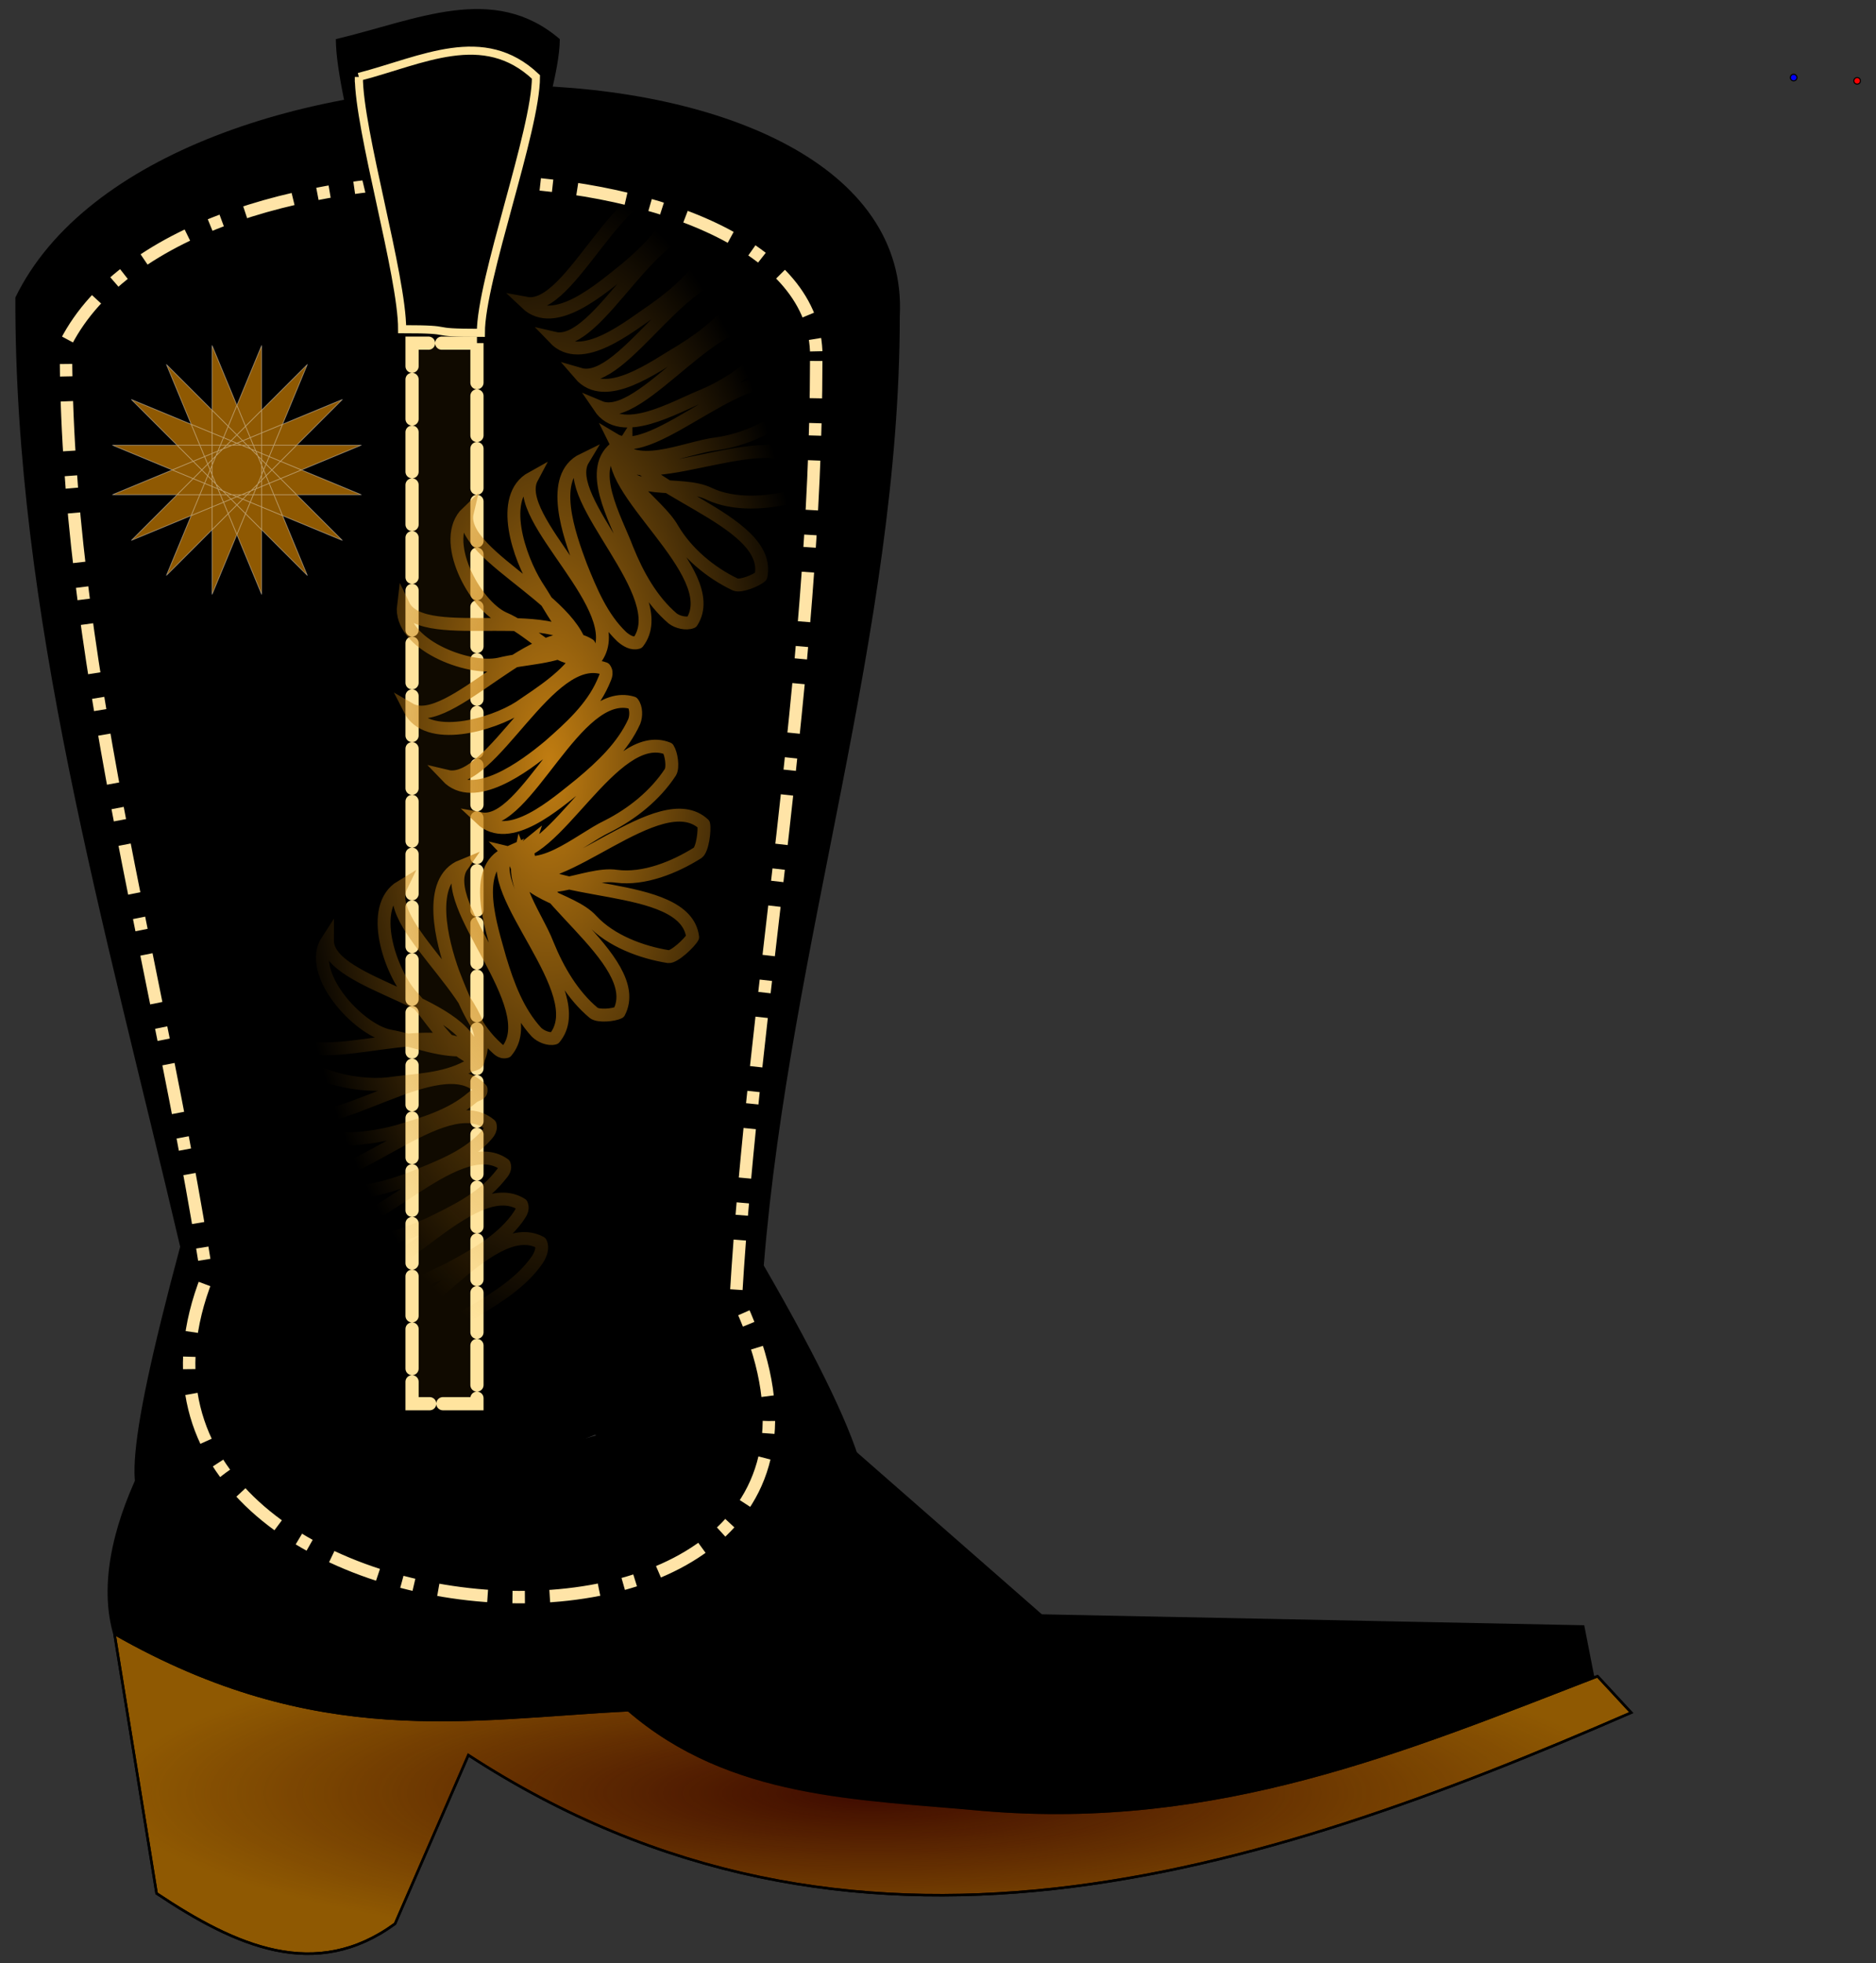 <?xml version="1.0"?>
<svg
    xmlns:rdf="http://www.w3.org/1999/02/22-rdf-syntax-ns#"
    xmlns="http://www.w3.org/2000/svg"
    xmlns:cc="http://creativecommons.org/ns#"
    xmlns:xlink="http://www.w3.org/1999/xlink"
    xmlns:dc="http://purl.org/dc/elements/1.1/"
    xmlns:svg="http://www.w3.org/2000/svg"
    xmlns:inkscape="http://www.inkscape.org/namespaces/inkscape"
    xmlns:sodipodi="http://sodipodi.sourceforge.net/DTD/sodipodi-0.dtd"
    xmlns:ns1="http://sozi.baierouge.fr"
    id="svg2"
    viewBox="0 0 430 450"
    version="1.1"
  >
  <rect x="0" y="0" width="430" height="450" fill="#333333" stroke="none"/>
  <defs
      id="defs4"
    >
    <radialGradient
        id="radialGradient5667"
        gradientUnits="userSpaceOnUse"
        cy="810.84"
        cx="248.57"
        gradientTransform="matrix(1 0 0 .212 0 638.76)"
        r="257.57"
      >
      <stop
          id="stop4354"
          stop-color="#3e0a00"
          offset="0"
      />
      <stop
          id="stop4356"
          stop-color="#3e0a00"
          stop-opacity="0"
          offset="1"
      />
    </radialGradient
    >
    <radialGradient
        id="radialGradient5669"
        gradientUnits="userSpaceOnUse"
        cy="499.35"
        cx="126.73"
        gradientTransform="matrix(-1 0 0 -2.19 265.47 1555)"
        r="90.327"
      >
      <stop
          id="stop5631"
          stop-color="#c17d11"
          offset="0"
      />
      <stop
          id="stop5633"
          stop-color="#c17d11"
          stop-opacity="0"
          offset="1"
      />
    </radialGradient
    >
  </defs
  >
  <g
      id="layer1"
      transform="translate(0 -602.36)"
    >
    <g
        id="g5639"
        transform="matrix(.676 0 0 .676 32.03 465.38)"
      >
      <g
          id="g4577"
        >
        <g
            id="g4439"
          >
          <path
              id="path4165"
              stroke="#000"
              stroke-width=".848px"
              d="m21.714 668.57c-14.916 16.731-46.747 67.62-24.571 100.37 50.476 25.149 100.95 19.632 151.43 18.511 35.238 32.447 70.476 32.659 105.71 39.079 65.265 1.127 183.18-17.004 240.86-43.193l-5.71-29.2-183.72-3.71-102.85-90.08c-50.52 51.3-111.3 35.2-181.15 8.22z"
          />
          <path
              id="path4167"
              stroke="#000"
              stroke-width=".848px"
              fill="#8f5902"
              d="m-8.571 756.61 14.286 88.044c26.952 17.994 53.905 29.964 80.857 10.284l24.857-57.193c130.23 84.842 267.24 40.91 394.29-14.398l-11.429-12.341c-64.888 25.095-128.9 52.08-208.57 45.249-41.771-3.911-85.436-3.88-120-33.731-54.16 2.7-105.58 13.31-174.29-25.91z"
          />
          <path
              id="path4169"
              fill-rule="evenodd"
              d="m257.71 309.89c-0.079 107.28-37.271 212.51-46.119 321.85 79.335 137.23 7.623 81.928-57.31 57.404-28.965 12.1-59.233 21.01-95.614-1.041-40.242 1.215-84.62 84.959-44.958-62.738-25.635-109.34-56.158-214.57-55.882-321.85 47.556-97.974 305.19-96.076 299.88 6.374z"
          />
          <path
              id="path4171"
              d="m229.37 325.03c-0.068 105.65-21.246 217.02-27.197 316.95 72.233 147.83-231.61 126.1-179.34-6.277-17.073-108.51-48.096-211.3-47.859-316.95 40.967-79.39 257.84-68.728 254.39 6.277z"
              stroke-dashoffset="42.16"
              stroke="#ffe4a7"
              stroke-dasharray="16.864, 8.432, 4.216, 8.432"
              stroke-width="4.216"
              fill="none"
          />
          <path
              id="path4437"
              stroke-width="0"
              fill-rule="evenodd"
              d="m66.492 215.9c27.299-6.448 53.424-19.31 75.939 0 0 20.797-23.626 78.602-23.626 99.399-25.313 0-8.438-1.418-33.751-1.418 0-20.797-18.563-77.184-18.563-97.981z"
          />
          <path
              id="path4336"
              stroke-width="2.743"
              stroke="#ffe49e"
              fill-rule="evenodd"
              d="m74.293 228.72c21.587-5.629 42.246-16.858 60.051 0 0 18.156-18.683 68.622-18.683 86.778-20.017 0-6.672-1.238-26.689-1.238 0-18.156-14.679-67.384-14.679-85.541z"
          />
          <path
              id="path4338"
              stroke="#000"
              stroke-width=".848px"
              fill="url(#radialGradient5667)"
              d="m-8.571 756.61 14.286 88.044c26.952 17.994 53.905 29.964 80.857 10.284l24.857-57.193c130.23 84.842 267.24 40.91 394.29-14.398l-11.429-12.341c-64.888 25.095-128.9 52.08-208.57 45.249-41.771-3.911-85.436-3.88-120-33.731-54.16 2.7-105.58 13.31-174.29-25.91z"
          />
          <path
              id="path4374"
              d="m114.34 318.98v359.62h-22.006v-359.61h22.006z"
              fill-rule="evenodd"
              stroke="#ffe49e"
              stroke-linecap="round"
              stroke-dasharray="13.416, 4.472"
              stroke-width="4.472"
              fill="#100a00"
          />
        </g
        >
        <g
            id="g24"
            stroke-linecap="square"
            stroke-miterlimit="10"
            transform="matrix(.371 0 0 .371 349.7 80.54)"
          >
          <g
              id="g26"
              fill="#00f"
            >
            <path
                id="path28"
                d="m572 400c0 1.657-1.343 3-3 3s-3-1.343-3-3 1.343-3 3-3 3 1.343 3 3z"
            />
          </g
          >
        </g
        >
        <g
            id="g30"
            stroke-linecap="square"
            stroke-miterlimit="10"
            transform="matrix(.371 0 0 .371 349.7 80.54)"
          >
          <g
              id="g32"
              stroke-linejoin="round"
              stroke="#000"
              stroke-linecap="round"
              fill="none"
            >
            <path
                id="path34"
                d="m572 400c0 1.657-1.343 3-3 3s-3-1.343-3-3 1.343-3 3-3 3 1.343 3 3z"
            />
          </g
          >
        </g
        >
        <g
            id="g48"
            stroke-linecap="square"
            stroke-miterlimit="10"
            transform="matrix(.371 0 0 .371 349.7 80.54)"
          >
          <g
              id="g50"
              fill="#f00"
            >
            <path
                id="path52"
                d="m630 403c0 1.657-1.343 3-3 3s-3-1.343-3-3 1.343-3 3-3 3 1.343 3 3z"
            />
          </g
          >
        </g
        >
        <g
            id="g54"
            stroke-linecap="square"
            stroke-miterlimit="10"
            transform="matrix(.371 0 0 .371 349.7 80.54)"
          >
          <g
              id="g56"
              stroke-linejoin="round"
              stroke="#000"
              stroke-linecap="round"
              fill="none"
            >
            <path
                id="path58"
                d="m630 403c0 1.657-1.343 3-3 3s-3-1.343-3-3 1.343-3 3-3 3 1.343 3 3z"
            />
          </g
          >
        </g
        >
        <g
            id="g85"
            stroke-opacity=".404"
            transform="matrix(.181 0 0 .181 -18.675 312.03)"
            stroke="#fff"
            stroke-linecap="square"
            stroke-miterlimit="10"
            stroke-width="1.425"
            fill="#8f5902"
          >
          <g
              id="g87"
              stroke-linejoin="round"
              stroke-opacity=".404"
              stroke="#fff"
              stroke-linecap="round"
              stroke-miterlimit="10"
              stroke-width="1.425"
              fill="#8f5902"
            >
            <path
                id="path89"
                d="m335.27 275.99-3.364-8.122-3.112-7.512-3.059-7.385-3.193-7.708-3.548-8.565-2.001-4.831-2.225-5.373-2.529-6.106-2.946-7.113-3.532-8.527-2.063-4.981-2.321-5.602-2.64-6.372-3.041-7.342-3.557-8.586-2.019-4.874-2.213-5.342-2.438-5.886-2.702-6.524-3.015-7.279-3.389-8.181-3.84-9.27-2.12-5.117-2.272-5.486-2.443-5.898-2.635-6.36-2.85-6.88-3.094-7.468-3.371-8.138-3.688-8.903-4.053-9.784-2.181-5.265-2.295-5.54-2.418-5.838-0.311-0.752-0.045 0.591v465.21l0.267-0.529 0.618-1.491 1.211-2.924 2.329-5.623 2.212-5.341 4.109-9.92 3.737-9.021 3.413-8.241 3.131-7.559 2.883-6.96 2.664-6.431 2.469-5.961 2.296-5.542 4.141-9.998 3.636-8.777 3.22-7.774 2.874-6.939 2.584-6.238 2.337-5.643 2.126-5.133 3.731-9.006 3.175-7.666 2.745-6.627 2.405-5.805 2.131-5.146 3.635-8.774 3.018-7.286 2.581-6.231 2.263-5.464 3.885-9.379 3.364-8.122 3.112-7.512 3.059-7.385 3.193-7.708 3.548-8.565 2.001-4.831 2.225-5.373 2.529-6.106 2.946-7.113 3.532-8.527 2.063-4.981 2.321-5.602 2.64-6.372 3.041-7.342 3.557-8.586 2.019-4.874 2.213-5.342 2.438-5.886 2.702-6.524 3.015-7.279 3.389-8.181 3.84-9.27 2.12-5.117 2.272-5.486 2.443-5.898 2.635-6.36 2.85-6.88 3.094-7.468 3.371-8.138 3.688-8.903 4.053-9.784 2.181-5.265 2.295-5.54 2.418-5.838 0.311-0.752-1.591 1.528-2.238 2.238-8.391 8.391-7.593 7.593-6.904 6.904-6.307 6.307-5.785 5.785-5.327 5.327-4.922 4.922-8.805 8.805-7.652 7.652-6.718 6.718-5.95 5.95-5.311 5.311-4.774 4.774-8.247 8.247-6.893 6.893-5.867 5.867-5.072 5.072-8.382 8.382-6.716 6.716-5.576 5.576-8.951 8.951-7.179 7.179-6.216 6.216-5.75 5.75-5.652 5.652-5.9 5.9-6.555 6.555-7.81 7.81-4.673 4.673-5.444 5.444-6.526 6.526-8.1 8.1-4.877 4.877-5.62 5.62-6.572 6.572-7.819 7.819-9.498 9.498-5.571 5.571-6.261 6.261-7.095 7.095-8.116 8.116-9.382 9.382-5.266 5.266-5.716 5.716-6.228 6.228-6.814 6.814-7.488 7.488-8.27 8.27-4.468 4.468-0.575 0.575 0.563-0.185 1.491-0.618 2.924-1.211 5.623-2.329 5.341-2.212 9.92-4.109 9.021-3.737 8.241-3.413 7.559-3.131 6.96-2.883 6.431-2.664 5.961-2.469 5.542-2.296 9.998-4.141 8.777-3.636 7.774-3.22 6.939-2.874 6.238-2.584 5.643-2.337 5.133-2.126 9.006-3.731 7.666-3.175 6.627-2.745 5.805-2.405 5.146-2.131 8.774-3.635 7.286-3.018 6.231-2.581 5.464-2.263 9.379-3.885 8.122-3.364 7.512-3.112 7.385-3.059 7.708-3.193 8.565-3.548 4.831-2.001 5.373-2.225 6.106-2.529 7.113-2.946 8.527-3.532 4.981-2.063 5.602-2.321 6.372-2.64 7.342-3.041 8.586-3.557 4.874-2.019 5.342-2.213 5.886-2.438 6.524-2.702 7.279-3.015 8.181-3.389 9.27-3.84 5.117-2.12 5.486-2.272 5.898-2.443 6.36-2.635 6.88-2.85 7.468-3.094 8.138-3.371 8.903-3.688 9.784-4.053 5.265-2.181 5.54-2.295 5.838-2.418 0.752-0.311-0.591-0.045h-465.21l0.529 0.267 1.492 0.618 2.924 1.211 5.623 2.329 5.341 2.212 9.92 4.109 9.021 3.737 8.241 3.413 7.559 3.131 6.96 2.883 6.431 2.664 5.961 2.469 5.542 2.296 9.998 4.141 8.777 3.636 7.774 3.22 6.939 2.874 6.238 2.584 5.643 2.337 5.133 2.126 9.006 3.731 7.666 3.175 6.627 2.745 5.805 2.405 5.146 2.131 8.774 3.635 7.286 3.018 6.231 2.581 5.464 2.263 9.379 3.885 8.122 3.364 7.512 3.112 7.385 3.059 7.708 3.193 8.565 3.548 4.831 2.001 5.373 2.225 6.106 2.529 7.113 2.946 8.527 3.532 4.981 2.063 5.602 2.321 6.372 2.64 7.342 3.041 8.586 3.557 4.874 2.019 5.342 2.213 5.886 2.438 6.524 2.702 7.279 3.015 8.181 3.389 9.27 3.84 5.117 2.12 5.486 2.272 5.898 2.443 6.36 2.635 6.88 2.85 7.468 3.094 8.138 3.371 8.903 3.688 9.784 4.053 5.265 2.181 5.54 2.295 5.838 2.418 0.752 0.311-1.528-1.591-2.238-2.238-8.391-8.391-7.593-7.593-6.904-6.904-6.307-6.307-5.785-5.785-5.327-5.327-4.922-4.922-8.805-8.805-7.652-7.652-6.718-6.718-5.95-5.95-5.311-5.311-4.774-4.774-8.247-8.247-6.893-6.893-5.867-5.867-5.072-5.072-8.382-8.382-6.716-6.716-5.576-5.576-8.951-8.951-7.179-7.179-6.216-6.216-5.75-5.75-5.652-5.652-5.9-5.9-6.555-6.555-7.81-7.81-4.673-4.673-5.444-5.444-6.526-6.526-8.1-8.1-4.877-4.877-5.62-5.62-6.572-6.572-7.819-7.819-9.498-9.498-5.571-5.571-6.261-6.261-7.095-7.095-8.116-8.116-9.382-9.382-5.266-5.266-5.716-5.716-6.228-6.228-6.814-6.814-7.488-7.488-8.27-8.27-4.468-4.468-0.575-0.575 0.185 0.563 0.618 1.491 1.211 2.924 2.329 5.623 2.212 5.341 4.109 9.92 3.737 9.021 3.413 8.241 3.131 7.559 2.883 6.96 2.664 6.431 2.469 5.961 2.296 5.542 4.141 9.998 3.636 8.777 3.22 7.774 2.874 6.939 2.584 6.238 2.337 5.643 2.126 5.133 3.731 9.006 3.175 7.666 2.745 6.627 2.405 5.805 2.131 5.146 3.634 8.774 3.018 7.286 2.581 6.231 2.263 5.464 3.885 9.379 3.364 8.122 3.112 7.512 3.059 7.385 3.193 7.708 3.548 8.565 2.001 4.831 2.225 5.373 2.529 6.106 2.946 7.113 3.532 8.527 2.063 4.981 2.321 5.602 2.64 6.372 3.041 7.342 3.557 8.586 2.019 4.874 2.213 5.342 2.438 5.886 2.702 6.524 3.015 7.279 3.389 8.181 3.84 9.27 2.12 5.117 2.272 5.486 2.443 5.898 2.635 6.36 2.85 6.88 3.094 7.468 3.371 8.138 3.688 8.903 4.053 9.784 2.181 5.265 2.295 5.54 2.418 5.838 0.311 0.752 0.045-0.591v-465.21l-0.267 0.529-0.618 1.492-1.211 2.924-2.329 5.623-2.212 5.341-4.109 9.92-3.737 9.021-3.413 8.241-3.131 7.559-2.883 6.96-2.664 6.431-2.469 5.961-2.296 5.542-4.141 9.998-3.636 8.777-3.22 7.774-2.874 6.939-2.584 6.238-2.337 5.643-2.126 5.133-3.731 9.006-3.175 7.666-2.745 6.627-2.405 5.805-2.131 5.146-3.635 8.774-3.018 7.286-2.581 6.231-2.263 5.464-3.885 9.379-3.364 8.122-3.112 7.512-3.059 7.385-3.193 7.708-3.548 8.565-2.001 4.831-2.225 5.373-2.529 6.106-2.946 7.113-3.532 8.527-2.063 4.981-2.321 5.602-2.64 6.372-3.041 7.342-3.557 8.586-2.019 4.874-2.213 5.342-2.438 5.886-2.702 6.524-3.015 7.279-3.389 8.181-3.84 9.27-2.12 5.117-2.272 5.486-2.443 5.898-2.635 6.36-2.85 6.88-3.094 7.468-3.371 8.138-3.688 8.903-4.053 9.784-2.181 5.265-2.295 5.54-2.418 5.838-0.311 0.752 1.591-1.528 2.238-2.238 8.391-8.391 7.593-7.593 6.904-6.904 6.307-6.307 5.785-5.785 5.327-5.327 4.922-4.922 8.805-8.805 7.652-7.652 6.718-6.718 5.95-5.95 5.311-5.311 4.774-4.774 8.247-8.247 6.893-6.893 5.867-5.867 5.072-5.072 8.382-8.382 6.716-6.716 5.576-5.576 8.951-8.951 7.179-7.179 6.216-6.216 5.75-5.75 5.653-5.652 5.9-5.9 6.555-6.555 7.81-7.81 4.673-4.673 5.444-5.444 6.526-6.526 8.1-8.1 4.877-4.877 5.62-5.62 6.572-6.572 7.819-7.819 9.498-9.498 5.571-5.571 6.261-6.261 7.095-7.095 8.116-8.116 9.382-9.382 5.266-5.266 5.716-5.716 6.228-6.228 6.814-6.814 7.488-7.488 8.27-8.27 4.468-4.468 0.575-0.575-0.563 0.185-1.491 0.618-2.924 1.211-5.623 2.329-5.341 2.212-9.92 4.109-9.021 3.737-8.241 3.413-7.559 3.131-6.96 2.883-6.431 2.664-5.961 2.469-5.542 2.296-9.998 4.141-8.777 3.636-7.774 3.22-6.939 2.874-6.238 2.584-5.643 2.337-5.133 2.126-9.006 3.731-7.666 3.175-6.627 2.745-5.805 2.405-5.146 2.131-8.774 3.635-7.286 3.018-6.231 2.581-5.464 2.263-9.379 3.885-8.122 3.364-7.512 3.112-7.385 3.059-7.708 3.193-8.565 3.548-4.831 2.001-5.373 2.225-6.106 2.529-7.113 2.946-8.527 3.532-4.981 2.063-5.602 2.321-6.372 2.64-7.342 3.041-8.586 3.557-4.874 2.019-5.342 2.213-5.886 2.438-6.524 2.702-7.279 3.015-8.181 3.389-9.27 3.84-5.117 2.12-5.486 2.272-5.898 2.443-6.36 2.635-6.88 2.85-7.468 3.094-8.138 3.371-8.903 3.688-9.784 4.053-5.265 2.181-5.54 2.295-5.838 2.418-0.752 0.311 0.591 0.045h465.21l-0.529-0.267-1.492-0.618-2.924-1.211-5.623-2.329-5.341-2.212-9.92-4.109-9.021-3.737-8.241-3.413-7.559-3.131-6.96-2.883-6.431-2.664-5.961-2.469-5.542-2.296-9.998-4.141-8.777-3.636-7.774-3.22-6.939-2.874-6.238-2.584-5.643-2.337-5.133-2.126-9.006-3.731-7.666-3.175-6.627-2.745-5.805-2.405-5.146-2.131-8.774-3.635-7.286-3.018-6.231-2.581-5.464-2.263-9.379-3.885-8.122-3.364-7.512-3.112-7.385-3.059-7.708-3.193-8.565-3.548-4.831-2.001-5.373-2.225-6.106-2.529-7.113-2.946-8.527-3.532-4.981-2.063-5.602-2.321-6.373-2.64-7.342-3.041-8.586-3.557-4.874-2.019-5.342-2.213-5.886-2.438-6.524-2.702-7.279-3.015-8.181-3.389-9.27-3.84-5.117-2.12-5.486-2.272-5.898-2.443-6.36-2.635-6.88-2.85-7.468-3.094-8.138-3.371-8.903-3.688-9.784-4.053-5.265-2.181-5.54-2.295-5.838-2.418-0.752-0.311 1.528 1.591 2.238 2.238 8.391 8.391 7.593 7.593 6.904 6.904 6.307 6.307 5.785 5.785 5.327 5.327 4.922 4.922 8.805 8.805 7.652 7.652 6.718 6.718 5.95 5.95 5.311 5.311 4.774 4.774 8.247 8.247 6.893 6.893 5.867 5.867 5.072 5.072 8.382 8.382 6.716 6.716 5.576 5.576 8.951 8.951 7.179 7.179 6.216 6.216 5.75 5.75 5.652 5.653 5.9 5.9 6.555 6.555 7.81 7.81 4.673 4.673 5.444 5.444 6.526 6.526 8.1 8.1 4.877 4.877 5.62 5.62 6.572 6.572 7.819 7.819 9.498 9.498 5.571 5.571 6.261 6.261 7.095 7.095 8.116 8.116 9.382 9.382 5.266 5.266 5.716 5.716 6.228 6.228 6.814 6.814 7.488 7.488 8.27 8.27 4.468 4.468 0.575 0.575-0.185-0.563-0.618-1.492-1.211-2.924-2.329-5.623-2.212-5.341-4.109-9.92-3.737-9.021-3.413-8.241-3.131-7.559-2.883-6.96-2.664-6.431-2.469-5.961-2.296-5.542-4.141-9.998-3.636-8.777-3.22-7.774-2.874-6.939-2.584-6.238-2.337-5.643-2.126-5.133-3.731-9.006-3.175-7.666-2.745-6.627-2.405-5.805-2.131-5.146-3.635-8.774-3.018-7.286-2.581-6.231-2.263-5.464-3.885-9.379"
                stroke-opacity=".404"
                stroke="#fff"
                stroke-miterlimit="10"
                stroke-width="1.425"
                fill="#8f5902"
            />
          </g
          >
        </g
        >
      </g
      >
      <path
          id="path1958"
          d="m135.92 623.98c-17.725-9.606-43.622 34.139-58.246 28.254 7.592 10.837 26.209 0.47 35.619-4.916 8.009-4.853 16.29-9.929 21.589-17.655 1.042-1.708 1.961-3.856 1.038-5.683v0m-6.479-12.977c-17.029-10.791-45.847 31.088-60.036 24.22 6.836 11.329 26.361 2.339 36.025-2.577 8.238-4.453 16.749-9.217 22.388-16.7 1.117-1.66 2.421-3.058 1.624-4.944v0m-5.856-13.526c-16.341-11.808-47.653 28.239-61.398 20.521 6.134 11.724 26.269 4.073 36.14-0.414 8.426-4.086 17.234-8.347 23.249-15.53 1.2-1.601 2.689-2.646 2.009-4.577v0m-4.797-13.435c-15.404-13.007-49.648 24.565-62.772 15.832 5.232 12.154 25.988 6.155 36.114 2.278 8.659-3.566 17.775-6.805 24.373-13.457 1.331-1.494 2.819-2.677 2.286-4.653v0m-3.069-12.076c-13.568-14.911-52.435 17.854-64.302 7.478 3.596 12.734 25.27 9.716 35.74 6.898 8.979-2.659 18.354-5.366 25.477-11.453 1.449-1.379 3.355-0.894 3.085-2.923v0m-0.902-10.121c-10.304-17.328-55.63 5.27-64.222-7.946-0.009 13.232 22.742 17.464 33.513 16.224 9.273-1.303 18.85-1.313 27.089-5.774 1.706-1.046 3.477-0.461 3.62-2.503v0m-1.058 0.522c0.125-20.158-50.177-25.126-50.126-40.889-7.255 11.065 10.341 30.236 20.963 32.412 9.217 1.65 17.887 5.71 27.186 4.57 1.97-0.349 0.802 5.581 1.978 3.906v0m0.625 0.218c9.867-17.579-32.652-45.112-25.787-59.301-11.328 6.837-3.665 28.829 3.514 36.953 6.373 6.86 10.617 15.419 18.673 20.203 1.772 0.928 1.761 3.041 3.6 2.145v0m9.916-3.37c13.05-15.367-24.055-50.059-15.022-62.978-12.271 4.951-6.748 25.963-3.068 36.161 3.397 8.726 6.899 17.801 13.57 24.38 1.498 1.327 2.542 2.964 4.519 2.437v0m16.322-4.56c12.938-15.461-24.785-49.537-16.111-62.699-12.13 5.286-5.27 25.179-2.407 35.637 2.697 8.968 6.098 18.172 12.446 25.063 1.432 1.397 4.098 2.541 6.072 1.999v0m21.905-8.748c9.354-17.856-35.438-42.088-30.511-57.061-10.324 8.276 2.392 23.833 6.225 33.975 3.528 8.674 8.523 17.299 15.721 23.294 1.604 1.196 6.751 0.741 8.564-0.208v0m24.957-25.503c-2.462-20.007-53.005-12.757-58.52-27.523-2.883 12.912 17.154 13.793 24.352 21.901 6.39 6.845 16.705 10.742 25.954 12.231 1.989 0.212 7.261-4.797 8.213-6.609v0m3.727-38.31c-14.747-13.745-49.327 23.749-62.794 15.555 5.72 11.931 22.544 0.464 33.26 2.107 9.287 1.188 19.576-2.97 27.512-7.948 1.635-1.152 2.457-7.714 2.022-9.714v0m-12.093-25.622c-18.676-7.592-38.88 39.104-54.19 35.352 9.052 9.651 23.892-4.365 33.688-9.012 8.358-4.223 16.194-10.508 21.318-18.351 1.003-1.731 0.303-6.276-0.816-7.989v0m-11.982-15.503c-19.28-5.895-35.95 42.133-51.455 39.285 9.603 9.104 25.292-4.991 33.785-11.731 7.188-6.002 14.346-12.705 18.211-21.24 0.726-1.864 0.727-4.708-0.541-6.315v0m-9.509-11.618c-18.944-6.898-38.133 40.178-53.463 36.505 9.102 9.604 26.387-3.347 34.709-10.297 7.036-6.18 14.276-12.692 18.113-21.239 0.72-1.866 1.822-3.298 0.641-4.969v0m-5.25-8.061c-16.996-10.843-47.316 29.714-60.93 21.768 5.937 11.825 28.244 5.266 37.347-0.623 7.733-5.281 15.927-10.412 20.969-18.308 0.985-1.742 3.405-0.949 2.614-2.837v0m-0.338 2.842c-7.831-18.575-55.735-2.082-62.619-16.261-1.651 13.127 21.894 22.259 32.486 19.941 9.094-2.23 18.656-1.877 26.73-6.628 1.667-1.106 2.983 4.952 3.404 2.949v0m-2.364 4.2c5.344-19.439-42.285-36.555-38.624-51.888-9.598 9.108 2.498 31.415 12.384 35.864 8.632 3.628 14.454 11.507 23.574 13.652 1.969 0.353 1.096 3.684 2.666 2.371v0m5.173-2.734c11.444-16.597-29.284-47.019-21.871-60.931-11.586 6.391-4.202 27.286 1.545 36.479 5.16 7.813 9.14 16.589 16.656 22.182 1.667 1.107 1.755 2.993 3.67 2.27v0m14.072-5.118c12.318-15.961-26.723-48.523-18.574-62.017-11.912 5.761-4.637 25.754-0.86 35.918 3.48 8.694 7.199 17.699 13.974 24.17 1.519 1.302 3.509 2.55 5.46 1.93v0m18.268-6.935c10.872-16.977-31.475-45.244-25.097-59.659-11.088 7.22-0.627 24.811 3.168 34.968 3.495 8.687 8.344 17.441 15.478 23.515 1.591 1.214 4.562 1.964 6.452 1.176v0m23.444-15.51c4.243-19.708-45.759-29.975-45.778-45.738-7.205 11.097 10.574 20.283 15.853 29.753 4.762 8.062 12.786 14.767 21.246 18.791 1.85 0.761 7.185-1.407 8.678-2.806v0m16.247-36.003c-10.019-17.493-54.031 8.169-64.513-3.604 1.982 13.082 21.07 6.794 30.757 11.661 8.469 3.993 19.712 3.166 28.785 0.834 1.908-0.601 4.796-6.851 4.972-8.89v0m-3.588-27.553c-15.375-13.038-48.897 25.329-62.409 17.211 5.787 11.899 24.023 2.66 34.794 1.411 9.272-1.31 18.621-5.621 25.74-11.71 1.448-1.38 2.404-4.934 1.876-6.912v0m-8.685-21.114c-17.564-9.897-44.18 33.414-58.705 27.289 7.412 10.961 25.187 0.069 35.26-3.94 8.611-3.678 16.949-9.408 22.597-16.884 1.119-1.659 1.74-4.624 0.847-6.465v0m-9.642-16.729c-18.303-8.451-40.602 37.309-55.737 32.9 8.627 10.033 25.154-2.533 34.52-7.996 7.968-4.919 15.752-11.117 20.545-19.166 0.93-1.771 1.71-3.974 0.672-5.738v0m-11.12-16.128c-18.984-6.788-37.901 40.398-53.252 36.814 9.157 9.552 25.23-3.928 34.216-9.995 7.627-5.433 14.961-12.074 19.227-20.416 0.814-1.827 1-4.738-0.191-6.403v0m-11.292-14.289c-19.278-5.898-35.981 42.115-51.482 39.248 9.591 9.116 25.323-4.984 33.826-11.711 7.197-5.991 14.105-13.137 17.766-21.761 0.682-1.881 1.157-4.169-0.11-5.776v0"
          stroke="url(#radialGradient5669)"
          stroke-linecap="round"
          stroke-width="4.37"
          fill="none"
      />
    </g
    >
  </g
  >
</svg
>
